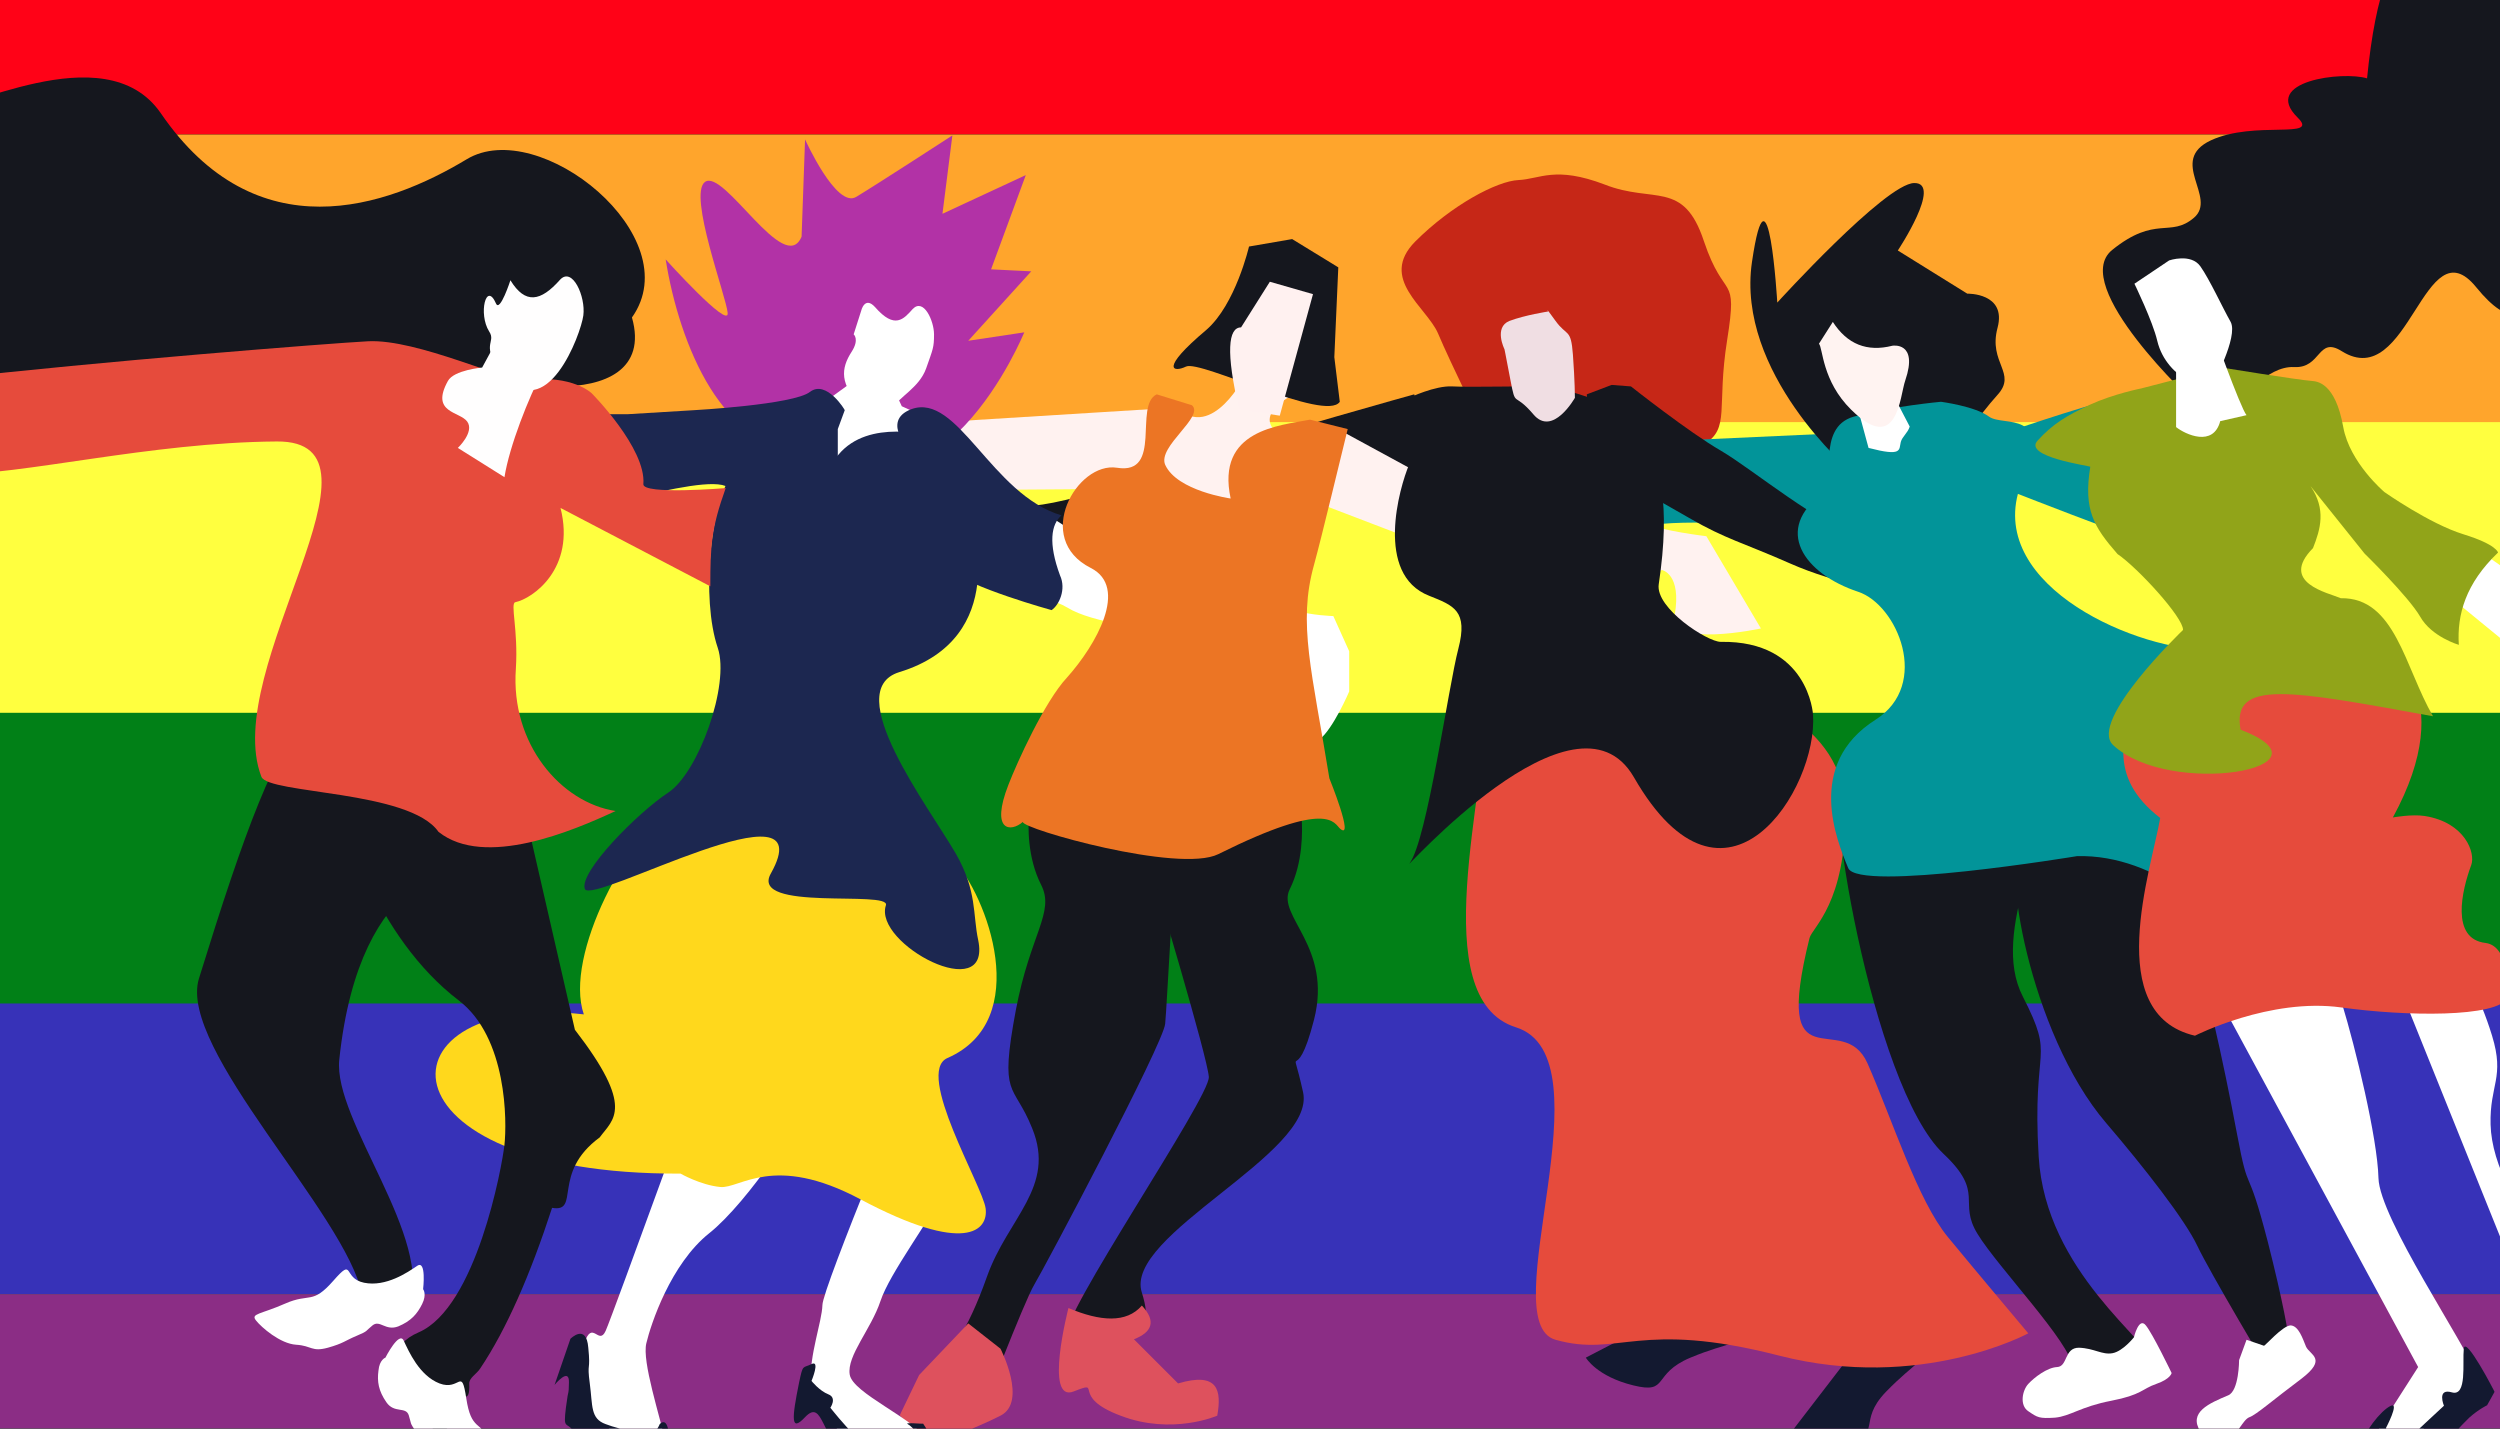 <?xml version="1.0" encoding="utf-8"?>
<!-- Generator: Adobe Illustrator 24.3.0, SVG Export Plug-In . SVG Version: 6.00 Build 0)  -->
<svg version="1.1" id="Layer_1" xmlns="http://www.w3.org/2000/svg" xmlns:xlink="http://www.w3.org/1999/xlink" x="0px" y="0px"
	 viewBox="0 0 504 288" style="enable-background:new 0 0 504 288;" xml:space="preserve">
<rect x="0" y="0" width="504" height="288" fill="#333333" stroke="none"/>
<style type="text/css">
	.st0{clip-path:url(#SVGID_2_);fill-rule:evenodd;clip-rule:evenodd;fill:#FFA52C;}
	.st1{clip-path:url(#SVGID_2_);fill-rule:evenodd;clip-rule:evenodd;fill:#FFFF3F;}
	.st2{clip-path:url(#SVGID_2_);fill-rule:evenodd;clip-rule:evenodd;fill:#3732B8;}
	.st3{clip-path:url(#SVGID_2_);fill-rule:evenodd;clip-rule:evenodd;fill:#8B2D85;}
	.st4{clip-path:url(#SVGID_2_);fill-rule:evenodd;clip-rule:evenodd;fill:#FF0217;}
	.st5{fill-rule:evenodd;clip-rule:evenodd;fill:#C62717;}
	.st6{fill-rule:evenodd;clip-rule:evenodd;fill:#15171E;}
	.st7{fill-rule:evenodd;clip-rule:evenodd;fill:#FFF2F0;}
	.st8{fill-rule:evenodd;clip-rule:evenodd;fill:#FFFFFF;}
	.st9{fill-rule:evenodd;clip-rule:evenodd;fill:#DE515D;}
	.st10{fill-rule:evenodd;clip-rule:evenodd;fill:#EC7524;}
	.st11{fill-rule:evenodd;clip-rule:evenodd;fill:#029499;}
	.st12{fill-rule:evenodd;clip-rule:evenodd;fill:#131930;}
	.st13{fill-rule:evenodd;clip-rule:evenodd;fill:#E64B3C;}
	.st14{fill-rule:evenodd;clip-rule:evenodd;fill:#5B33A5;}
	.st15{fill-rule:evenodd;clip-rule:evenodd;fill:#B232A6;}
	.st16{fill-rule:evenodd;clip-rule:evenodd;fill:#FFD81C;}
	.st17{fill-rule:evenodd;clip-rule:evenodd;fill:#1C2750;}
	.st18{fill-rule:evenodd;clip-rule:evenodd;fill:#F3937C;}
	.st19{fill-rule:evenodd;clip-rule:evenodd;fill:#F0DEE3;}
	.st20{fill-rule:evenodd;clip-rule:evenodd;fill:#FFF1F0;}
	.st21{fill-rule:evenodd;clip-rule:evenodd;fill:#FFF3F1;}
	.st22{fill-rule:evenodd;clip-rule:evenodd;fill:#91A419;}
	.st23{fill-rule:evenodd;clip-rule:evenodd;fill:#FFFEFE;}
</style>
<g>
	<g>
		<defs>
			<polygon id="SVGID_1_" points="515,-31.5 -10.9,-31.5 -10.9,319.5 515,319.5 515,-31.5 			"/>
		</defs>
		<use xlink:href="#SVGID_1_"  style="overflow:visible;fill-rule:evenodd;clip-rule:evenodd;fill:#018017;"/>
		<clipPath id="SVGID_2_">
			<use xlink:href="#SVGID_1_"  style="overflow:visible;"/>
		</clipPath>
		<polygon class="st0" points="515,27.1 -10.9,27.1 -10.9,85.7 515,85.7 515,27.1 		"/>
		<polygon class="st1" points="515,85.1 -10.9,85.1 -10.9,143.7 515,143.7 515,85.1 		"/>
		<polygon class="st2" points="515,202.3 -10.9,202.3 -10.9,260.9 515,260.9 515,202.3 		"/>
		<polygon class="st3" points="515,260.9 -10.9,260.9 -10.9,319.5 515,319.5 515,260.9 		"/>
		<polygon class="st4" points="515,-31.5 -10.9,-31.5 -10.9,27.1 515,27.1 515,-31.5 		"/>
	</g>
	<path class="st5" d="M300.5,89.7c0,0-8.4-17.2-10.6-22.5c-2.3-5.3-12-11-4.6-18.5c7.4-7.4,16.5-12.2,20.8-12.4
		c4.4-0.2,7.4-2.9,17.4,0.9c9.9,3.9,15.9-1,20,11.4c4.2,12.5,6.9,6.1,4.7,19.9c-2.2,13.8,0.7,17.8-4.7,21.1
		c-5.4,3.3-6.3,7.4-13.9,7.1c-7.6-0.3-7.3,0.2-11.5-0.6c-4.1-0.8-6.8-1.5-6.8-1.5L300.5,89.7L300.5,89.7z"/>
	<path class="st6" d="M285.1,79.5c0,0-29.4,8.2-37.5,11.1c-8.1,2.9-34.5,11.9-40.5,11.3c-6-0.6-15.2,0-15.2,0l0.4,4.6l3.9,6.2
		c0,0-5.3,3.9,16,1.1c21.3-2.8,25-2.7,35.5-5.1c10.5-2.5,11.4-6.7,18.3-6.8c6.9-0.1,17.7-3.5,17.7-3.5l10.9-2.8l-8.3-12.9
		L285.1,79.5L285.1,79.5z"/>
	<path class="st7" d="M297.6,95.3c0,0,13.6,6.4,19.5,5.2c2.2-0.4-7.5-6.2,14.6,5c3.1,1.5,12.3,2.6,12.3,2.6l11,18.6
		c0,0-18.6,4-17.4-2.6c1.5-8.5-2.6-9.2-2.6-9.2s-6.3,6.1-9.2,3.9c-3-2.2-3.7-5.2-9.8-5.2c-6.1,0-18.4,0-18.4,0l-31.4-12l4.8-14.4
		l16,8.7L297.6,95.3L297.6,95.3z"/>
	<path class="st7" d="M234.9,82.3l-50,3.1l5-2.2l-56.2,25.1c0,0,2.4,1,13.6-1.1c11.2-2.1,7.3-2.3,18.1-4c10.8-1.6,18.5-5.2,23.6-4.5
		c5.1,0.7,3.7-0.1,9.3,0c5.5,0.1,29.5-0.2,29.5-0.2L234.9,82.3L234.9,82.3z"/>
	<path class="st8" d="M204.1,100.8c3.9-0.7,16.4,10.5,24.4,13.1c8,2.6,7.2,1.5,13.3,4.5c6.1,3,15.3,3.5,19,4.6c3.7,1.1,8,1.2,8,1.2
		l3.2,7.1v8.1c0,0-3.2,7.5-6,9.7c-2.7,2.1-7.1-9.2-3.4-21c0,0-3.2,4.4-17.3,1.5c-14-2.9-25.1-4-30.1-7.1c-5-3-17.2-4.1-20.8-6.2
		c-3.6-2.2-1.5-4.4-1.5-4.4l-4.8-6.2l7.3-4.1c0,0-3.4-6.7,0.7-2.9C200.4,102.4,200.3,101.5,204.1,100.8L204.1,100.8z"/>
	<path class="st6" d="M237.5,172.1c-1,3.3-2.2,30.2-2.6,34.3c-0.4,4.1-24.4,49.3-26.4,52.6c-2,3.3-10.9,26.5-10.9,26.5l-5-0.5
		c0,0-10.9,1.3-5.9-5.8c5.1-7.1,8.1-10.1,12.3-21.9c4.2-11.8,13.9-18,9.1-29.8c-3.8-9.5-6.7-5.8-3.3-23.9
		c2.9-15.3,7.9-19.7,5.1-25.2c-2.8-5.5-2.7-11.9-2.4-14.7c0.3-2.8,6.6-8,6.6-8l18.5,0.1C232.5,155.8,238.4,168.8,237.5,172.1
		L237.5,172.1z"/>
	<path class="st9" d="M195.2,266.8l6.5,5.1c0,0,5.5,10.7,0,13.5c-5.5,2.8-13.4,5.6-13.4,5.6l-3-1l-3.9-4.7l3.9-8.1L195.2,266.8
		L195.2,266.8z"/>
	<path class="st6" d="M232,174.9c0.9,3.2,11.4,38.1,11.7,42.2c0.3,4.1-30.4,48.9-28.6,52.1c1.8,3.2,0.2,8.7,0.2,8.7l10.6,2.3
		c0,0,7,0.4,2.4-6.6c-4.6-6.9,5.6-1.4,1.9-13c-3.8-11.6,35.2-28.1,32.5-40.4c-2.7-12.2-1.6,0.2,2.2-14.6c3.8-14.8-7.6-20.9-4.9-26.3
		s2.6-11.8,2.4-14.5c-0.3-2.7-6.1-7.9-6.1-7.9l-17.1,0.3C239.1,157.3,231.1,171.7,232,174.9L232,174.9z"/>
	<path class="st9" d="M230.2,263.2c-3.1,3.6-8.4,3.2-14.8,0.5c0,0-5,19.3,1.1,16.8c6.1-2.4-1,1,9.4,4.9c10.4,4,19.5,0,19.5,0
		c0.9-5.1,0.2-8.9-7.9-6.5l-8.9-8.9C232.2,268.6,233.2,266.4,230.2,263.2L230.2,263.2z"/>
	<path class="st7" d="M235,84.6c-6.3-5.5,1.8-2.5,2.5-2.3c6.7,6.4,13.6-6.1,13.9-7.8c0.6-3.3,6.6,5.1,6.6,5.1h2.7
		c-8.6,4.4-4.6,9.5,4.9,9.6c6.3,0.1-1.6,2.5-5.1,13.3c-3.5,10.8,4.5,21.9-7.1,20.9c-11.6-0.9-16.3,5.6-19.1-7.3
		c-2.8-12.9-4.4-10.3-2.8-17.3c1.6-6.9,1.8-9.7,1.8-9.7S239,88.1,235,84.6L235,84.6z"/>
	<path class="st10" d="M219.9,114.5c-11.7-5.9-2.8-21.5,5.3-20.2c9.3,1.5,3.3-12.6,8-14.8l7.1,2.2c2.6,2.3-7,8.3-5.4,12
		c2.4,5.3,13.2,6.8,13.2,6.8c-3-13.9,9.9-14.7,16-15.9l7.6,1.9c-1.4,5.6-5.1,21.2-6.8,27.4c-3.3,11.8-0.4,21.4,3.1,43
		c0,0,5.1,12.6,2.2,10.2c-1.3-1.1-2.1-6.1-24.6,5.1c-7.9,3.9-39.6-5.1-39.4-6.5c-2.4,2.1-6.6,2-2.9-7.5c1.7-4.4,7.3-16.8,11.8-21.6
		C221,130,227.6,118.4,219.9,114.5L219.9,114.5z"/>
	<path class="st11" d="M405.1,86.9c5.2-1.5,59.1-21.1,18.5,5.9c-5,3.3,6.2,0.3,13,1.1c6.8,0.8,9,1,9,1s0.4-2.4,1.3,6.1
		c0.9,8.5,0.9,10.4,0.9,10.4s-4.1,0.5-8.3,0c-4.2-0.5-40.5-14.9-40.5-14.9s-7.3,6.6-9.6,2.9c-2.3-3.7,10.2-5.8,10.2-5.8L405.1,86.9
		C405.1,86.9,403.5,87.3,405.1,86.9L405.1,86.9z"/>
	<path class="st11" d="M371.4,87.3l-45.8,2.1l2.4,5.7l2.8,11l-17.2-0.5c0,0,11.5,0.9,21.5,0c10-0.9,31.9,1,31.9,1l7.3,4.1
		c0,0,2.1,2.1,2.2-1c0-3,0-17.4,0-17.4L371.4,87.3L371.4,87.3z"/>
	<path class="st12" d="M338.7,263.6l-0.1,0.3l-18.9,9.8c0,0,2.2,3.8,9.6,5.6c7.3,1.8,3.6-2.3,11.5-5.6c7.9-3.3,10.9-2.6,10.8-5.5
		c-0.2-2.9,0-3.6,0-3.6L338.7,263.6L338.7,263.6z"/>
	<path class="st12" d="M374.2,271.7L374.2,271.7l-13.3,17.3c0,0,4,2.8,11.4,1.5c7.4-1.3,2-3.8,7.9-9.9c5.9-6.1,9-6.8,7.7-9.4
		c-1.3-2.6-1.5-3.3-1.5-3.3L374.2,271.7L374.2,271.7z"/>
	<path class="st13" d="M297.5,134.6c0,0,2.2,1,2.2,6.2c0.1,18.4-12.6,60.5,5.9,66.3c19.2,6-4.8,59.4,8,63
		c12.8,3.6,16.7-4.1,45.1,3.2c28.5,7.3,50.2-4.5,50.2-4.5s-10.1-12-16.2-19.4c-6.1-7.4-11.1-23.4-16.2-35
		c-5-11.3-19.3,5.3-11.7-25.3c0.6-2.2,7.4-7.1,7.2-25.6c-0.2-18.1-19-23.3-34.3-31.6c-15.3-8.3,7,6.9,1.1,3c-5.9-3.9,7.4-5.8-7.3-4
		c-14.7,1.8-14.1,1-21.3,1.6C302.9,133,297.5,134.6,297.5,134.6L297.5,134.6z"/>
	<path class="st6" d="M324.8,85.8c0,0,14.6-1.2,9.6,32c-0.7,4.8,9.8,11.6,12.5,11.6c17.7-0.3,18.6,14.6,18.6,14.6
		c1.1,15-17.7,44.7-36.1,12.7c-11.8-20.5-47.3,20-45.2,17.3c3.5-4.7,7.8-35.6,9.8-43.2c2-7.7-0.9-8.7-5.9-10.7
		c-11-4.3-6-21.8-4-26.5c2-4.7,0-13.4,0-13.4s5.2-2.5,8.7-2.3c3.5,0.2,15.6-0.1,18.9,0c3.3,0.1,12.4,3.6,12.4,3.6L324.8,85.8
		L324.8,85.8z"/>
	<path class="st6" d="M328.8,77.9c0,0,11.6,9.2,18.2,13c6.6,3.9,19.2,14.6,29.9,18.5c10.7,3.8,12.4,5,12.4,5l-8.8,4.8
		c0,0-10.1-1.4-19.6-5.6c-9.5-4.2-13-4.9-20.4-9.2c-7.4-4.2-11.2-6.4-11.2-6.4l-2.3-1.5l-6.7-10.3l-0.4-6.7l5-1.9L328.8,77.9
		L328.8,77.9z"/>
	<path class="st14" d="M163,68.8c0,0,3.9,10.1,8.5,10.6c4.6,0.5,3.5,7.1,12.7-2.2c9.2-9.3,13.9-8.5,9-15.8
		c-4.8-7.4-6.6-10.5-10.8-9.3c-4.2,1.2-14.8,4.5-14.8,4.5l-5,3.7L163,68.8L163,68.8z"/>
	<path class="st15" d="M162.6,89.7C146,92,136.9,69.3,134.2,52.3c0,0,12.8,14.2,12.5,10.8c-0.3-3.4-8-23.8-4.6-26.4
		c3.8-2.9,16.1,19.2,19.5,11l0.7-19.6c0,0,6.3,14,10.3,11.6c4-2.4,19.4-12.4,19.4-12.4L190,43.1l16.8-7.8l-7,19l8.1,0.4l-12.7,14
		l11.3-1.7C206.5,66.9,189.4,109.3,162.6,89.7L162.6,89.7z"/>
	<path class="st8" d="M173.2,76l-8,5.8c0,0-5.8,8.3-2.2,9.7c3.6,1.3,8.8,3.9,13.1,3.1c4.3-0.8,9.8-2.7,10.8-4c1-1.3,1.3-4.6,1.3-4.6
		s-1.1-1.7-2.3-2.2c-1.2-0.6-4.1-1.9-4.1-1.9l-2.6-5.6L173.2,76L173.2,76z"/>
	<path class="st8" d="M176.4,61.9c4,4.6,5.8,2.4,7.6,0.4c2.2-2.3,4.3,2.4,4.3,5.1c0,2.7-0.2,2.9-1.6,6.9c-1.4,3.9-5.6,5.8-6.5,7.8
		c-0.9,2-2.5,4-6.4,0c-4.6-4.6-4.3-7.8-2.1-11.2c1.6-2.5,0.4-3.5,0.4-3.5l1.5-4.7C173.6,62.7,174.3,59.6,176.4,61.9L176.4,61.9z"/>
	<path class="st8" d="M144.4,207.4c0,0-20.9,57.8-22.3,60.9c-1.4,3.1-2.7-2.4-4.3,2.5c-1.6,4.9,0,5.4,0,5.4l-0.1,8.2
		c0,0,18.1,13.5,16.7,7.2c-1.4-6.3-5-17.1-4.1-20.8c0.9-3.8,4.9-16,12.7-22.2c7.8-6.2,19.9-24.4,20.5-28.6c0.6-4.2-1.5,8.9-5.5,8.6
		c-4-0.3-15.9-0.9-15.9-0.9L144.4,207.4L144.4,207.4z"/>
	<path class="st12" d="M115,269.9c0,0,3.2-3.2,3.6,1.8c0.5,5-0.3,2.7,0.3,7.2c0.6,4.5,0.1,7.1,3.2,8.2c3.1,1.2,8.9,2.3,9.7,1.7
		c0.8-0.6,1.2-1.7,1.2-1.7s1.4-1.6,1.8,1.7c0.4,3.3,5.8,4,0,4.5c-5.8,0.5-7.4-1.5-11-2.4c-3.5-0.9-6.4,0.2-8-2.2
		c-1.6-2.3-2.3-0.2-1.7-5c0.6-4.7,0.5-1.7,0.6-5c0.1-3.2-2.9,0.5-2.9,0.5L115,269.9L115,269.9z"/>
	<path class="st8" d="M185.4,212.7c0,0-19.6,47-19.6,50.4c-0.1,3.4-2.7,10.3-2.3,15.4c0.5,5.2,2.6,2.2,2.6,2.2l3.7,10.3
		c0,0,22,5.2,18.1,0c-3.8-5.2-16-10.1-16.6-13.9c-0.6-3.8,4.3-9.1,6.2-14.8c1.9-5.7,9.6-15.7,14.3-24.5c4.7-8.8-3.6-4.4-4.7-8.5
		c-1.1-4.1,1.4-6.9-2.4-5.6c-3.8,1.3-14.9,5.5-14.9,5.5L185.4,212.7L185.4,212.7z"/>
	<path class="st12" d="M183,287.1c0.8,0.4,5,4.2-1.5,3.9c-6.5-0.4-7.5-0.1-9.3-1.8c-1.8-1.6-4.8-5.4-4.8-5.4s1.4-2-0.4-2.7
		c-1.8-0.7-3.4-2.7-3.4-2.7s1.8-4.3,0-3.4c-1.8,0.9-1.7-0.1-2.5,3.7c-1.5,7.4-1.7,10.1,1.2,7c3.8-4,3.2,5,8.9,7.6
		c5.6,2.6,4.3,3.3,8.1,3.1c3.8-0.2,4,0.3,5.4-0.5c1.4-0.8,1.9-2.6,1.9-2.6s1.9,0.4,2.2,0c0.3-0.4,0.7,0,0-1.4
		c-0.7-1.3-1.6-3.2-1.6-3.2l-1.1-1.7C186,287.1,182.2,286.7,183,287.1L183,287.1z"/>
	<path class="st16" d="M192.1,173.2c6.9,7.3,16.3,32.5-1.1,40.1c-6.6,2.9,7.1,25.8,7.7,30.3c0.6,4.5-4.1,9.4-25.2-1.8
		c-17.6-9.4-24.3-2.1-28.3-2.5c-4-0.4-8-2.7-8-2.7c-62.8,0.3-61.6-36.9-19.5-32.1c-4.1-11.8,9.1-36.8,19.5-42.7
		c0,0,8.1-3.4,13.3-1.1c5.2,2.3,11.8,4.9,14.9,6.7c3.1,1.7,9.7,4.2,9.7,4.2S186.8,167.5,192.1,173.2L192.1,173.2z"/>
	<path class="st17" d="M160.9,90.8c4.5-1.7,5,4.7,8.1,0.9c6.2-7.5,18.5-3.7,19.3-3.9c4.2-1.2,2.4-1.2,2.4-1.2s2.7-0.3,4.1,4.2
		c1.3,4.5,7.4,16.3,6.7,18.2c-0.7,1.9-5.7-3.9-5.7-3.9s8.1,23.5-14.5,30.4c-12,3.7,5.9,27.1,11.4,36.6c4.3,7.5,3.4,12.3,4.5,17.4
		c2.8,13.4-21.2,0.8-18.6-7c1-3.1-27.6,1.4-23.2-6.4c11.1-19.8-36.3,6.6-37.5,3.1c-1.2-3.4,10.7-15.4,16.8-19.4
		c6.1-4,12.5-21.8,10-29.2c-3.4-10-1.4-29.1,2.6-34.4C151.2,91,155.3,92.9,160.9,90.8L160.9,90.8z"/>
	<polygon class="st18" points="121,87.4 101.6,86 101.6,97.4 124,96.1 128,92.5 121,87.4 	"/>
	<path class="st17" d="M163.3,79c-3.3,2.6-23.5,3.7-23.5,3.7l-13.2,0.8l-5.7,0l2.6,7.9l-0.9,3.7c0,0-13.6,7.1-7.3,7.4
		c7.2,0.3,38.4-10.9,31-0.4c-3.3,4.7,13.6,1.3,13.6,1.3s2.6,4.4,5.6-1.1c3-5.5,3.4-9.8,3.4-9.8v-6l1.4-3.8
		C170.4,82.7,166.6,76.5,163.3,79L163.3,79z"/>
	<path class="st17" d="M183.7,82.5c9.4-3.5,16.1,17.2,30.3,21.4c-2.1,1.8-2.7,5.6-0.3,12.1c1.3,2.8-0.2,6-1.7,7
		c0,0-16.7-4.6-20.6-8.2c-3.9-3.6-15.4-8.7-15.4-8.7v-7.9l7.7-7C183.7,91.2,177.4,84.9,183.7,82.5L183.7,82.5z"/>
	<path class="st19" d="M304.3,64.7c3.2-1.2,7.8-1.9,7.8-1.9s-0.8-1.3,1.5,1.9c2.3,3.2,3.1,1.4,3.5,6.8c0.4,5.4,0.4,8.7,0.4,8.7
		s-4.5,8-8.4,3.3c-4-4.7-3.5-1.1-4.6-6.9c-1.1-5.8-1.2-6.2-1.2-6.2S301.1,66,304.3,64.7L304.3,64.7z"/>
	<path class="st6" d="M373,94.9c0,0-23.1-19.7-19.8-42.1c3.3-22.4,5.1,8.2,5.1,8.2s21.8-24,27.6-24.1c5.8-0.1-3.3,13.6-3.3,13.6
		l14,8.7c0,0,8-0.2,6.1,6.9c-1.9,7.1,4,9.1,0,13.5c-4,4.4-7.1,9.8-10.2,11.1c-3.1,1.4-6.4,4-6.4,4H373L373,94.9z"/>
	<path class="st6" d="M251.8,49.7l8.7-1.5l9.3,5.7L269,72l1.1,9c-2.8,4.2-28.1-8.5-31-7.1c-2.5,1.2-5.5,0.7,4.1-7.4
		C249.1,61.4,251.8,49.7,251.8,49.7L251.8,49.7z"/>
	<path class="st20" d="M256,56.8l8.7,2.5l-6.7,24.5l-8.2-1.3c-2.7-11.5-2.2-16.5,0.4-16.5L256,56.8L256,56.8z"/>
	<path class="st6" d="M424,154.9c-2.6-6.4-22.9-72.8,17.8,34.8c2.6,7,6.3,23.6,9.2,39c2.5,13.3,1.8,4.7,6.2,21.7
		c6.1,24,4.4,25.2,4.4,24.6l-4,1.8c0,0-12.1-20.3-14.6-25.6c-2.5-5.3-10.7-15.8-18.4-24.8c-15.6-18.2-21.3-54.4-16.8-55
		C410.9,171,425.8,159.3,424,154.9L424,154.9z"/>
	<path class="st8" d="M461.8,267.2c1.6,0.1,2.4,2.6,3.1,4.3c0.8,1.7,4.4,2.4-1,6.5c-5.5,4.1-9,7.2-10.4,7.7
		c-1.4,0.5-2.3,3.6-4.8,4.8c-2.5,1.2-2.6,2.1-5.1-1.9c-2.5-3.9,1.8-5.7,5.6-7.3c2.2-0.9,2.2-7.1,2.2-7.1l1.5-4.1l3.5,1.2
		C456.5,271.5,460.2,267.2,461.8,267.2L461.8,267.2z"/>
	<path class="st6" d="M413.6,154.1c0.2,13.2-12.6,33.6-5.8,46.8c6.7,13.1,1.8,9,3.2,32.3c1.4,23.3,22.6,37.3,23.7,42.3
		c1.1,5-20.6,3.3-20.6,3.3c1.9,1.6,14.8,9.9,0.3-0.7c0,0,3.7,2.1,3.4-2.6c-0.3-4.7-15-20-19.1-26.7c-4.1-6.6,1.6-8.2-6.9-16.2
		c-14.5-13.7-24.8-77-20.4-78.4c3.1-1,11.9,4.7,13.7,5.7c1.7,1.1,13.7,3.1,13.7,3.1S413.4,141,413.6,154.1L413.6,154.1z"/>
	<path class="st8" d="M419.1,271.7c3.1,0.1,4.7,1.5,6.8,1.1c2.1-0.4,4.3-3.2,4.3-3.2s1-4.2,2.4-2.4c1.4,1.7,5.2,9.6,5.2,9.6
		s-0.2,1.2-3.1,2.2c-2.9,1-2.9,2.2-9.1,3.4c-6.2,1.2-8.2,3.1-11.3,3.4c-3.2,0.2-3.5,0-5.4-1.3c-1.8-1.2-1.2-4.2,0-5.5
		c1.2-1.3,3.8-3.3,5.8-3.4C416.9,275.5,416.1,271.7,419.1,271.7L419.1,271.7z"/>
	<path class="st11" d="M373.7,84c7.6-2.1,17.6-3,17.6-3s6.9,0.9,9.7,3c2.9,2.1,12.9-1.6,6.8,12.7c-8.7,20.2,21.2,33.9,36.8,34.3
		c10.3,0.3,8.1,66.1,1.2,58.1c3.8-3-10.7-17-27.1-16.5c0,0-44.1,7.3-46.1,2.4c-2.3-5.5-8.7-20.9,5.5-29.9
		c11.2-7.1,4.4-23.2-3.5-25.8c-10.9-3.6-17.3-12.6-6.9-20C370.2,97.5,366,86.2,373.7,84L373.7,84z"/>
	<path class="st8" d="M381.3,78.9l3.7,7.1c-0.4,1.3-1.5,2-1.8,3.1c-0.4,1.6,0.4,3-6.5,1.2l-2.5-9.2L381.3,78.9L381.3,78.9z"/>
	<path class="st21" d="M369.5,64.9c2.9,4.5,6.9,6.1,12,4.8c0,0,5.3-0.9,2.6,7c-1.1,3.1-1.5,15.2-10.9,5.9
		c-5.9-5.8-5.7-12.5-6.5-13.3L369.5,64.9L369.5,64.9z"/>
	<path class="st6" d="M442.3,81.1c0,0-25.3-23.5-16.5-30.7c8.8-7.1,11.7-2.4,16.5-6.5c4.8-4.1-5.3-11.5,3.4-15.6
		c8.8-4.1,22.1-0.1,17.5-4.6c-7.5-7.4,9.2-9.4,14-7.9c3.5-35.5,13.9-33,37.7-47.3v80c-2.2-1.1-2,26.3-15.7,9.4
		c-10.5-12.9-13.5,21.4-27.1,12.9c-4.9-3.1-4.1,3.5-9.6,3.2c-5.6-0.3-11,7.1-11,7.1l-7,1.2l-2.3-9.3V81.1L442.3,81.1z"/>
	<path class="st8" d="M483.4,198.1l31.6,78.5c0,0,0.6-26,0-26.3c-7.2-4.9-12.7-15.5-12.9-23.6c-0.2-8.1,2.9-9.4,0.3-17.9
		c-2.6-8.5-5.8-13.2-5.8-13.2l-7.7-5.2l-4.3-0.3L483.4,198.1L483.4,198.1z"/>
	<path class="st8" d="M446.2,199.2l41.3,76.4l-10.3,16.1l5.5,2l10.8-10.5c0,0,8.1-0.2,6-5.7c-2.5-6.6-19.8-31.9-20-40
		c-0.2-8.1-4.7-26.5-7.3-35c-2.6-8.5,4.3-25.4,4.3-25.4l-11,18.2l-4.3-0.3C456.5,195.4,439.7,188.4,446.2,199.2L446.2,199.2z"/>
	<path class="st12" d="M496.7,271.9c-0.3,2.8,0.7,9.7-2.4,8.8c-3.1-0.9-1.6,2.7-1.6,2.7l-5.6,5.2l-3.3,2.6l-2.8-3.3
		c0,0,2.8-5.3,1-4.5c-4.1,1.9-13.3,17.1-0.6,14.4c5.7-1.2,8-4.6,10.7-6.7c2.8-2,3.9-3.6,5.7-5.3c1.9-1.7,3.6-2.5,3.6-2.5l1.5-2.7
		C503,280.7,497,269.1,496.7,271.9L496.7,271.9z"/>
	<path class="st13" d="M442.5,208.8c0,0,15.1-7.7,29.5-5.7c12.9,1.8,31.5,2.1,33.6-2c0,0,0.7-10.3-4.5-11
		c-7.1-0.8-4.8-10.6-2.9-15.7c0.9-2.4-1.2-8.6-9.4-9.9c-2.6-0.4-6.4,0.3-6.4,0.3c13.5-24.7-0.1-35.7-6.4-34.4l-17.8-4.4l-15.7,6.3
		l-11.3,6.4c-3.2,8.9-6.6,17.8,4.3,26.2C433.7,175.3,423.7,204.4,442.5,208.8L442.5,208.8z"/>
	<polygon class="st8" points="498.2,109.9 515,121.6 515,137.6 494,120.4 491.2,117.4 498.2,109.9 	"/>
	<path class="st22" d="M410.8,88.8c3-3.3,5.8-5,10.5-7.2c4.8-2.2,10.4-3.3,10.4-3.3l16.2-4.2c0,0,15.4,2.5,18.2,2.7
		c1,0.1,4.7,0.3,6.3,9.3c1.3,7.2,8.3,13.1,8.3,13.1s9.1,6.4,15.9,8.5c6.8,2.1,7,3.7,7,3.7c-6.5,6.2-8.3,12.5-7.9,18.6
		c0,0-5.5-1.6-7.8-5.7c-2.4-4.1-11.2-12.7-11.2-12.7l-10.9-13.6c3.2,4.7,2,8.7,0.5,12.5c-6.9,7,3.1,9,5.6,10.1
		c11-0.2,12.9,14,18.6,23.8c-28.6-5.2-40.7-7.6-38.8,2.7c20.4,7.8-14.3,13.8-25.7,3.1c-5.1-4.8,14.1-23.2,14.1-23.2
		c0.1-2.5-9.2-12.6-13.2-15.3c-4.8-5.5-6.9-8.9-5.5-17.6C421.3,93.9,407.7,92.1,410.8,88.8L410.8,88.8z"/>
	<path class="st8" d="M445.7,65.1c-0.1,0.3,6,17.2,7.2,18.6l-5.3,1.2c-1.4,5.3-7,2.7-8.9,1.2l0-15.1
		C438.7,70.9,446.2,63.6,445.7,65.1L445.7,65.1z"/>
	<path class="st8" d="M430.3,57.2l7-4.7c0,0,4.4-1.5,6.3,1.2c1.9,2.7,4.4,8.2,6.1,11.2c1.6,3-3.7,12.7-3.7,12.7
		c-0.1,1.7-9.2-0.9-11.1-8.9C434,64.8,430.3,57.2,430.3,57.2L430.3,57.2z"/>
	<path class="st6" d="M92.4,76.5c0,0-40.5,3.4-48.3,5.6c-19.7,5.5-45.9,3.2-55.1-2.6c-0.6-0.4,0-58.6,0-58.6
		c2.4,2.9,32-14.6,43.4,1.9c19.3,28.2,45.6,19,61.7,9.3c14.6-8.8,44.9,15.6,33.3,31.9c3,10.6-5.6,14-14.8,13.9l-9.2,12l-4.3-7.8
		L92.4,76.5L92.4,76.5z"/>
	<path class="st6" d="M105.8,163.6l10.1,44c12.2,15.8,7.7,18,5,21.7c-9.8,7.2-3.8,15.2-9.6,14.2c-4.4,13.5-9.2,24.5-14.5,32.4
		c-0.7,1.1-2.3,1.9-2.2,3.1c0.2,4.5-1.8,1.5-2,2.5c-3,11.1-4.5,6.3-6.5,5.8c0,0-13.4-13.7-1.7-18.7c11.6-5,16.8-33.3,17.3-37.8
		c0.5-4.6,0.6-21.6-9.2-29.1c-8.4-6.4-14.4-15.6-18.3-23.9c-0.1-0.2,0-24.9,0-24.9l27.6,6.9L105.8,163.6L105.8,163.6z"/>
	<path class="st8" d="M81.4,270.3c1,2.1,3.1,7,7.2,8.6c4.2,1.6,4.4-3.5,5.4,3c1,6.5,2.7,4.6,5.8,9.1c3.1,4.5,4.8,5.4,3.1,6
		c-1.7,0.6-6.6,1.4-9.5-0.2c-2.8-1.6-3.4-0.4-5.7-2.9c-2.3-2.5-2.2-3-3.7-5.1c-1.5-2.1-1-1.6-1.6-3.5c-0.6-1.8-2.9-0.3-4.5-2.6
		c-1.6-2.3-1.9-4.2-1.6-6.4c0.2-2.2,1.4-2.6,1.4-2.6S80.5,268.2,81.4,270.3L81.4,270.3z"/>
	<path class="st6" d="M94.1,174.9c0,0-21.5-0.9-25.7,38.7c-1.3,12.3,19.3,36.2,14,50l-9.4-2.6c-3.2-16.2-37.2-49.6-32.9-63.7
		c18.4-59.5,25.3-69.2,49.1-41.6L94.1,174.9L94.1,174.9z"/>
	<path class="st8" d="M84.1,255.2c-1.9,1.3-6.3,4.3-10.7,3.4c-4.4-0.9-1.9-5.3-6.2-0.4c-4.3,4.9-4.7,2.4-9.7,4.6c-5,2.2-7,2-5.9,3.4
		c1.1,1.4,4.9,4.7,8.1,4.9c3.2,0.2,3.1,1.5,6.4,0.6c3.2-0.9,3.4-1.4,5.8-2.4c2.4-1,1.7-0.9,3.2-2.1c1.5-1.2,2.6,1.2,5.2,0.2
		c2.6-1.1,3.8-2.5,4.8-4.5c1-2,0.2-3,0.2-3S86,253.9,84.1,255.2L84.1,255.2z"/>
	<path class="st13" d="M52.7,156.6c-8.4-21.7,28.4-67.8,3.1-67.6c-25.8,0.2-51,6.8-66.7,6.7c-0.1,0-0.4-19.3,0.1-19.3
		c30.3-3.5,77.4-7.2,85-7.6c10-0.5,27.9,8.2,31.8,7.8c9.5-1.1,13.3,2.7,13.3,2.7s11,11.1,10.4,18.3c-0.2,2.2,16.6,0.8,16.6,0.8
		c-2.9,8.1-3.1,11.6-3.1,19.8L113,102.4c3.1,12.3-5.7,18.3-9.1,19c-1.1,0.2,0.6,5.5,0.1,13.4c-1.1,15.2,9.1,27,20.1,28.7
		c-8.6,4-26.4,11.6-35.7,4.2C82.6,159.3,54.1,160.1,52.7,156.6L52.7,156.6z"/>
	<path class="st23" d="M109.4,74.8c-2.8,5.3-6.7,15.1-7.7,21.4l-9.4-5.9c0,0,3.4-3.2,1.9-5.3c-1.5-2.1-7.5-1.7-3.9-8.2
		c1.2-2.2,6.9-2.7,6.9-2.7l4.5-8.3L109.4,74.8L109.4,74.8z"/>
	<path class="st23" d="M102.9,56.5c0,0-2.1,6.5-2.9,4.7c-2-4.6-3.6,2.1-1.4,5.6c1.6,2.4-2.1,2.6,2.9,8.7
		c8.7,10.5,15.6-8.1,16.1-11.9c0.5-3.8-2.2-9.9-4.7-7.2C109,60.8,105.9,61.4,102.9,56.5L102.9,56.5z"/>
</g>
</svg>
